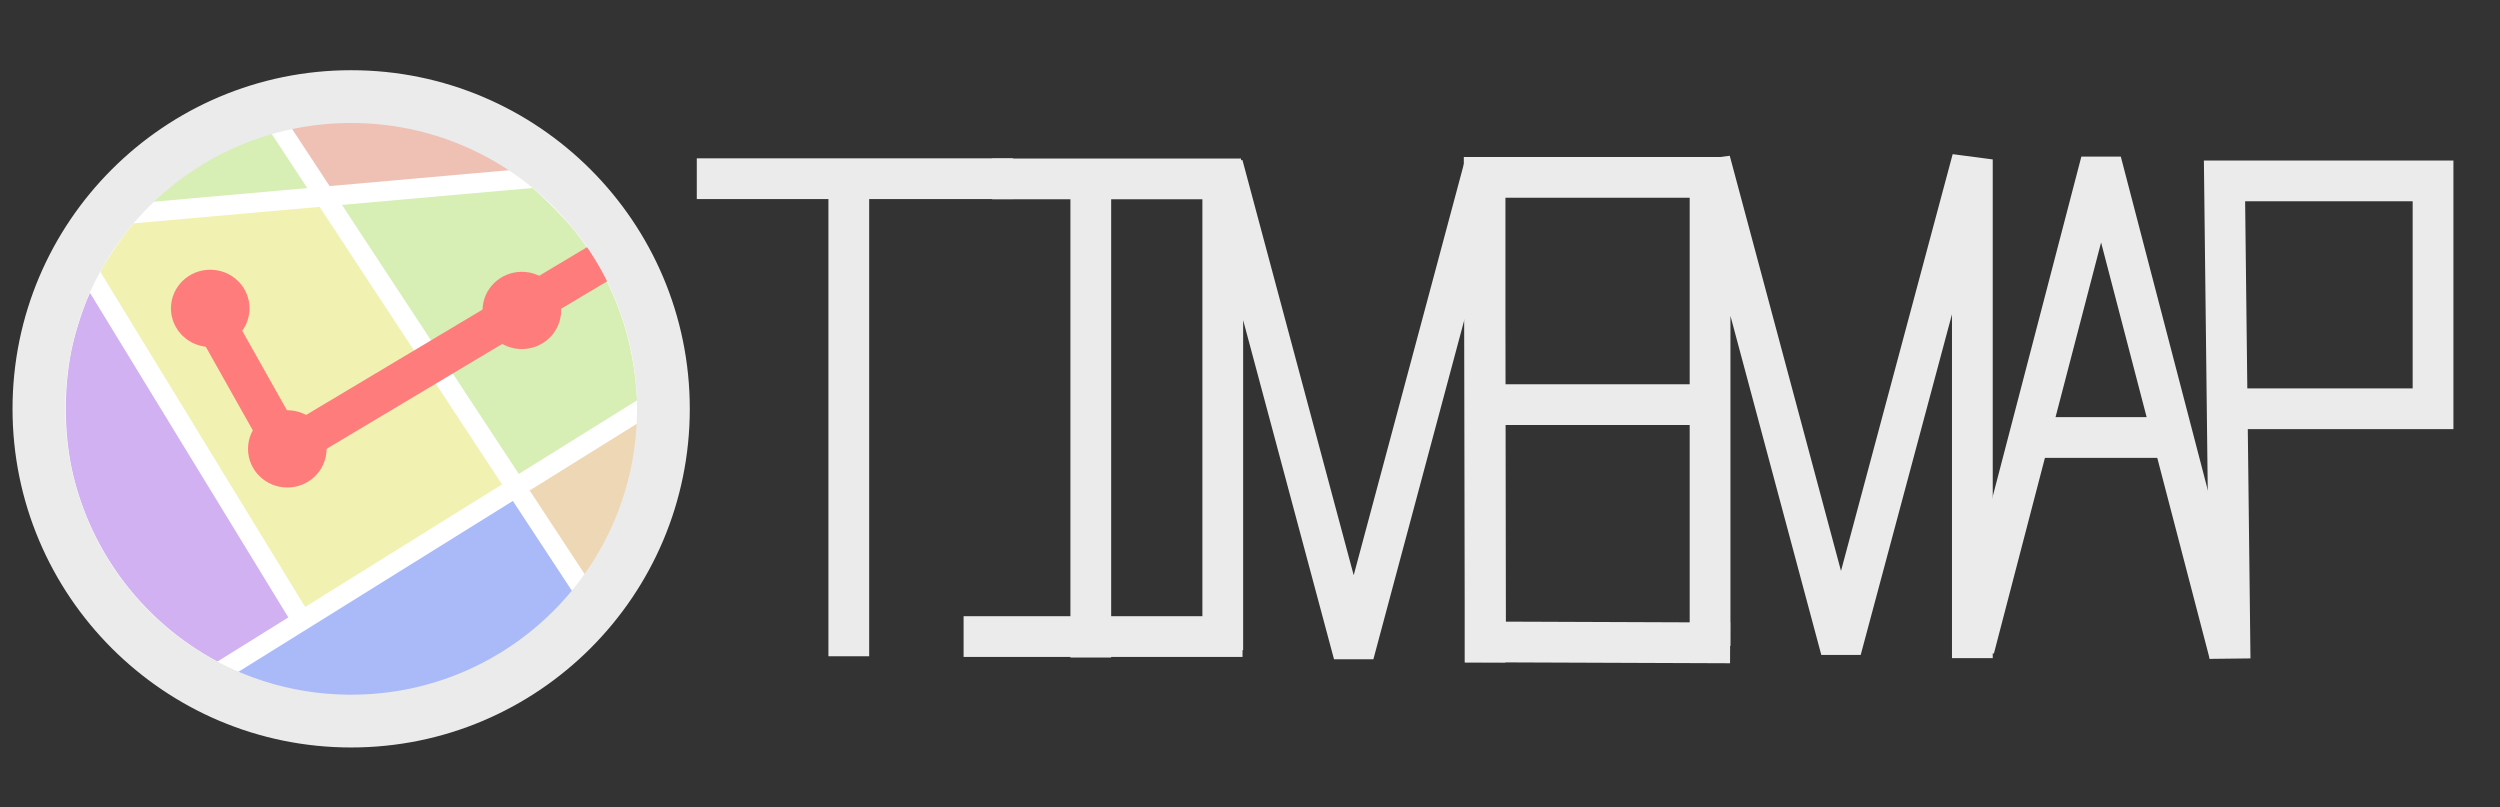 <?xml version="1.0" encoding="UTF-8" standalone="no"?>
<!-- Created with Inkscape (http://www.inkscape.org/) -->

<svg
   xmlns:dc="http://purl.org/dc/elements/1.1/"
   xmlns:cc="http://creativecommons.org/ns#"
   xmlns:rdf="http://www.w3.org/1999/02/22-rdf-syntax-ns#"
   xmlns:svg="http://www.w3.org/2000/svg"
   xmlns="http://www.w3.org/2000/svg"
   xmlns:sodipodi="http://sodipodi.sourceforge.net/DTD/sodipodi-0.dtd"
   xmlns:inkscape="http://www.inkscape.org/namespaces/inkscape"
   width="920mm"
   height="297mm"
   viewBox="0 0 920 297"
   version="1.1"
   id="svg8"
   inkscape:export-filename="D:\SoftwareStudio\timemap\favicon.png"
   inkscape:export-xdpi="96"
   inkscape:export-ydpi="96"
   inkscape:version="0.92.1 r15371"
   sodipodi:docname="logo.svg">
  <rect x="0" y="0" width="920" height="297" fill="#333333" stroke="none"/>
  <defs
     id="defs2">
    <inkscape:perspective
       sodipodi:type="inkscape:persp3d"
       inkscape:vp_x="0 : 148.5 : 1"
       inkscape:vp_y="0 : 1000 : 0"
       inkscape:vp_z="210.00001 : 148.5 : 1"
       inkscape:persp3d-origin="105.00001 : 99 : 1"
       id="perspective4572" />
  </defs>
  <sodipodi:namedview
     id="base"
     pagecolor="#ffffff"
     bordercolor="#666666"
     borderopacity="1.0"
     inkscape:pageopacity="0.0"
     inkscape:pageshadow="2"
     inkscape:zoom="0.24748737"
     inkscape:cx="1273.2636"
     inkscape:cy="790.36459"
     inkscape:document-units="mm"
     inkscape:current-layer="g4611"
     showgrid="false"
     inkscape:window-width="1366"
     inkscape:window-height="705"
     inkscape:window-x="-8"
     inkscape:window-y="-8"
     inkscape:window-maximized="1" />
  <g
     inkscape:label="圖層 1"
     inkscape:groupmode="layer"
     id="layer1">
    <g
       id="g4611"
       transform="matrix(1.214,0,0,1.214,0.85,-14.598)">
      <path
         inkscape:connector-curvature="0"
         id="path4543"
         d="M 93.758,224.101 C 63.066,219.959 35.327,198.808 23.019,170.161 8.649,136.714 16.309,97.057 42.077,71.5 59.808,53.915 81.129,45.002 105.469,45.002 c 25.282,0 48.192,9.705 65.38,27.695 10.593,11.087 17.702,23.825 22.094,39.589 2.017,7.237 2.158,8.743 2.126,22.681 -0.031,13.629 -0.215,15.598 -2.115,22.611 -9.005,33.246 -35.457,58.277 -69.162,65.449 -7.056,1.501 -22.719,2.062 -30.034,1.075 z"
         style="fill:#ffffff;fill-opacity:1;stroke:none;stroke-width:35.636;stroke-miterlimit:4;stroke-dasharray:none;stroke-opacity:1" />
      <path
         inkscape:connector-curvature="0"
         id="path4544"
         d="M 91.538,59.509 C 87.76,53.728 84.613,48.751 84.545,48.45 84.268,47.213 96.865,45.408 105.78,45.407 c 19.456,-0.002 38.867,6.443 54.275,18.021 0.823,0.618 0.955,0.868 0.529,1.002 -0.312,0.098 -13.579,1.31 -29.482,2.693 -15.903,1.383 -29.766,2.601 -30.805,2.706 l -1.89,0.192 z"
         style="fill:#eec1b4;fill-opacity:1;stroke:none;stroke-width:11.429;stroke-miterlimit:4;stroke-dasharray:none;stroke-opacity:1" />
      <path
         inkscape:connector-curvature="0"
         id="path4548"
         d="m 42.728,70.963 c 7.358,-7.111 14.346,-12.001 23.552,-16.478 4.741,-2.306 14.403,-6.016 14.677,-5.636 1.495,2.071 13.868,21.244 13.772,21.34 -0.124,0.124 -55.263,5.101 -56.074,5.061 -0.19,-0.009 1.643,-1.939 4.073,-4.287 z"
         style="fill:#d7eeb4;fill-opacity:1;stroke:none;stroke-width:11.429;stroke-miterlimit:4;stroke-dasharray:none;stroke-opacity:1" />
      <path
         inkscape:connector-curvature="0"
         id="path4540"
         d="m 97.462,226.218 c -0.52,-0.075 -2.458,-0.325 -4.306,-0.556 -4.327,-0.54 -10.36,-1.908 -14.942,-3.387 -4.356,-1.407 -11.746,-4.469 -11.746,-4.868 0,-0.157 19.093,-12.167 42.428,-26.689 23.335,-14.522 43.302,-26.957 44.371,-27.634 l 1.943,-1.231 10.112,15.388 c 5.562,8.463 10.182,15.643 10.267,15.956 0.215,0.789 -6.896,8.22 -11.6,12.125 -8.777,7.284 -19.31,13.162 -29.673,16.56 -10.31,3.381 -18.193,4.606 -29.093,4.524 -3.748,-0.028 -7.24,-0.113 -7.76,-0.188 z"
         style="fill:#aabaf8;fill-opacity:1;stroke:none;stroke-width:11.429;stroke-miterlimit:4;stroke-dasharray:none;stroke-opacity:1" />
      <path
         inkscape:connector-curvature="0"
         id="path4550"
         d="m 167.959,175.719 c -5.354,-8.157 -9.797,-15.003 -9.873,-15.214 -0.116,-0.321 36.325,-23.289 37.923,-23.902 0.441,-0.169 0.491,0.361 0.296,3.153 -1.08,15.46 -4.237,26.851 -10.884,39.265 -1.939,3.621 -7.07,11.528 -7.481,11.528 -0.135,0 -4.626,-6.674 -9.981,-14.831 z"
         style="fill:#eed7b4;fill-opacity:1;stroke:none;stroke-width:11.429;stroke-miterlimit:4;stroke-dasharray:none;stroke-opacity:1" />
      <path
         inkscape:connector-curvature="0"
         id="path4798"
         d="m 45.072,187.961 c -9.389,-16.051 -15.609,-27.113 -15.609,-27.761 0,-0.537 14.153,-9.098 27.735,-16.778 5.94,-3.358 4.828,-3.989 10.792,6.12 2.183,3.699 4.221,6.731 4.53,6.737 0.435,0.009 7.671,-4.245 16.914,-9.942 0.204,-0.126 0.843,0.839 1.42,2.144 0.577,1.305 1.56,2.646 2.184,2.979 0.624,0.334 1.011,0.806 0.861,1.049 -0.15,0.243 -3.585,2.407 -7.632,4.808 -4.047,2.401 -7.941,4.808 -8.653,5.349 l -1.294,0.982 4.1,6.987 c 2.255,3.843 4.1,7.219 4.1,7.503 0,0.65 -32.13,19.845 -33.217,19.845 -0.202,0 -3.006,-4.51 -6.231,-10.023 z"
         style="fill:none;fill-opacity:1;stroke:none;stroke-width:16.162;stroke-linecap:butt;stroke-linejoin:miter;stroke-miterlimit:4;stroke-dasharray:none;stroke-opacity:1" />
      <path
         inkscape:connector-curvature="0"
         id="path4828"
         d="M 129.143,115.458 C 114.224,92.762 101.984,74.02 101.944,73.809 c -0.045,-0.239 10.703,-1.349 28.465,-2.94 15.695,-1.406 28.82,-2.565 29.166,-2.574 0.906,-0.026 10.055,8.919 13.485,13.182 11.398,14.17 17.872,30.791 19.163,49.196 l 0.254,3.621 -18.004,11.215 c -9.902,6.168 -18.049,11.215 -18.104,11.215 -0.055,0 -12.307,-18.569 -27.226,-41.265 z"
         style="fill:#d7eeb4;fill-opacity:1;stroke:none;stroke-width:5.714;stroke-linecap:butt;stroke-linejoin:miter;stroke-miterlimit:4;stroke-dasharray:none;stroke-opacity:1" />
      <path
         inkscape:connector-curvature="0"
         id="path4832"
         d="M 60.507,146.384 C 43.447,118.466 29.493,95.382 29.497,95.086 29.513,93.931 36.136,83.952 39.212,80.446 L 40.639,78.82 65.964,76.583 c 13.928,-1.23 26.52,-2.343 27.981,-2.473 l 2.656,-0.237 27.771,42.249 c 15.274,23.237 27.821,42.45 27.883,42.696 0.062,0.246 -12.27,8.154 -27.403,17.574 -15.133,9.42 -28.823,17.942 -30.421,18.939 l -2.906,1.812 z"
         style="fill:#f1f1b1;fill-opacity:1;stroke:none;stroke-width:5.714;stroke-linecap:butt;stroke-linejoin:miter;stroke-miterlimit:4;stroke-dasharray:none;stroke-opacity:1" />
      <path
         inkscape:connector-curvature="0"
         id="path4834"
         d="m 63.06,211.374 c -20.944,-11.937 -36.085,-32.156 -41.634,-55.595 -2.907,-12.28 -2.907,-27.407 0,-39.688 1.599,-6.755 5.16,-16.521 5.77,-15.821 0.47,0.54 60.1,98.282 60.298,98.837 0.156,0.438 -8.727,6.199 -20.154,13.072 l -1.394,0.839 z"
         style="fill:#d1b1f1;fill-opacity:1;stroke:none;stroke-width:8.163;stroke-linecap:butt;stroke-linejoin:miter;stroke-miterlimit:4;stroke-dasharray:none;stroke-opacity:1" />
      <path
         inkscape:connector-curvature="0"
         id="path4521"
         d="M 168.577,65.301 32.128,77.396"
         style="fill:none;stroke:#ffffff;stroke-width:6;stroke-linecap:butt;stroke-linejoin:miter;stroke-miterlimit:4;stroke-dasharray:none;stroke-opacity:1" />
      <path
         inkscape:connector-curvature="0"
         id="path4519"
         d="M 81.643,47.158 178.027,193.812"
         style="fill:none;stroke:#ffffff;stroke-width:6;stroke-linecap:butt;stroke-linejoin:miter;stroke-miterlimit:4;stroke-dasharray:none;stroke-opacity:1" />
      <path
         inkscape:connector-curvature="0"
         id="path4515"
         d="M 201.88,131.004 57.79,220.713"
         style="fill:none;stroke:#ffffff;stroke-width:6;stroke-linecap:butt;stroke-linejoin:miter;stroke-miterlimit:4;stroke-dasharray:none;stroke-opacity:1" />
      <path
         inkscape:connector-curvature="0"
         id="path4830"
         d="M 24.568,91.759 91.092,200.616"
         style="fill:none;stroke:#ffffff;stroke-width:6;stroke-linecap:butt;stroke-linejoin:miter;stroke-miterlimit:4;stroke-dasharray:none;stroke-opacity:1" />
      <g
         style="stroke-width:12;stroke-miterlimit:4;stroke-dasharray:none"
         transform="translate(1.512,6.804)"
         id="g4846">
        <path
           style="fill:none;stroke:#ff7c7c;stroke-width:12;stroke-linecap:butt;stroke-linejoin:miter;stroke-miterlimit:4;stroke-dasharray:none;stroke-opacity:1"
           d="M 185.975,81.027 84.611,141.551 60.557,98.788 l 0.267,0.267"
           id="path4715"
           inkscape:connector-curvature="0"
           sodipodi:nodetypes="cccc" />
        <ellipse
           style="fill:#ff7c7c;fill-opacity:1;stroke:#ff7c7c;stroke-width:12;stroke-miterlimit:4;stroke-dasharray:none;stroke-opacity:1"
           id="path4668-5-1-5"
           cx="84.879"
           cy="141.284"
           rx="5.911"
           ry="5.71" />
        <ellipse
           style="fill:#ff7c7c;fill-opacity:1;stroke:#ff7c7c;stroke-width:12;stroke-miterlimit:4;stroke-dasharray:none;stroke-opacity:1"
           id="path4668-5-1-8"
           cx="155.972"
           cy="99.323"
           rx="5.911"
           ry="5.71" />
        <ellipse
           style="fill:#ff7c7c;fill-opacity:1;stroke:#ff7c7c;stroke-width:12;stroke-miterlimit:4;stroke-dasharray:none;stroke-opacity:1"
           id="path4668-5-1"
           cx="61.519"
           cy="98.691"
           rx="5.911"
           ry="5.71" />
      </g>
      <path
         inkscape:connector-curvature="0"
         id="path4511"
         d="m 105.746,37.309 c -54.435,-10e-7 -98.648,44.213 -98.648,98.648 -4e-6,54.435 44.213,98.65 98.648,98.65 54.435,0 98.65,-44.215 98.65,-98.65 -1e-5,-54.435 -44.215,-98.648 -98.65,-98.648 z m 0,8 c 50.112,2e-6 90.65,40.537 90.65,90.648 0,50.112 -40.539,90.65 -90.65,90.65 -50.112,0 -90.648,-40.539 -90.648,-90.65 2e-6,-50.112 40.537,-90.648 90.648,-90.648 z"
         style="color:#000000;font-style:normal;font-variant:normal;font-weight:normal;font-stretch:normal;font-size:medium;line-height:normal;font-family:sans-serif;font-variant-ligatures:normal;font-variant-position:normal;font-variant-caps:normal;font-variant-numeric:normal;font-variant-alternates:normal;font-feature-settings:normal;text-indent:0;text-align:start;text-decoration:none;text-decoration-line:none;text-decoration-style:solid;text-decoration-color:#000000;letter-spacing:normal;word-spacing:normal;text-transform:none;writing-mode:lr-tb;direction:ltr;text-orientation:mixed;dominant-baseline:auto;baseline-shift:baseline;text-anchor:start;white-space:normal;shape-padding:0;clip-rule:nonzero;display:inline;overflow:visible;visibility:visible;opacity:1;isolation:auto;mix-blend-mode:normal;color-interpolation:sRGB;color-interpolation-filters:linearRGB;solid-color:#000000;solid-opacity:1;vector-effect:none;fill:#0b000d;fill-opacity:1;fill-rule:nonzero;stroke:#ebebeb;stroke-width:8;stroke-linecap:butt;stroke-linejoin:miter;stroke-miterlimit:4;stroke-dasharray:none;stroke-dashoffset:0;stroke-opacity:1;color-rendering:auto;image-rendering:auto;shape-rendering:auto;text-rendering:auto;enable-background:accumulate" />
    </g>
    <g
       id="g4635">
      <path
         inkscape:connector-curvature="0"
         id="path4549"
         d="m 256.419,65.754 c 114.717,0 116.417,0 116.417,0"
         style="fill:none;stroke:#ebebeb;stroke-width:15;stroke-linecap:butt;stroke-linejoin:bevel;stroke-miterlimit:4;stroke-dasharray:none;stroke-opacity:1" />
      <path
         inkscape:connector-curvature="0"
         id="path4551"
         d="M 312.359,66.51 V 241.494"
         style="fill:none;stroke:#ebebeb;stroke-width:15;stroke-linecap:butt;stroke-linejoin:bevel;stroke-miterlimit:4;stroke-dasharray:none;stroke-opacity:1" />
      <path
         inkscape:connector-curvature="0"
         id="path4553"
         d="m 365.125,65.83 h 91.578"
         style="fill:none;stroke:#ebebeb;stroke-width:15;stroke-linecap:butt;stroke-linejoin:bevel;stroke-miterlimit:4;stroke-dasharray:none;stroke-opacity:1" />
      <path
         inkscape:connector-curvature="0"
         id="path4561"
         d="M 401.411,65.074 V 241.967"
         style="fill:none;stroke:#ebebeb;stroke-width:15;stroke-linecap:butt;stroke-linejoin:bevel;stroke-miterlimit:4;stroke-dasharray:none;stroke-opacity:1" />
      <path
         inkscape:connector-curvature="0"
         id="path4563"
         d="M 354.602,234.256 H 457.253"
         style="fill:none;stroke:#ebebeb;stroke-width:15;stroke-linecap:butt;stroke-linejoin:bevel;stroke-miterlimit:4;stroke-dasharray:none;stroke-opacity:1" />
      <path
         inkscape:connector-curvature="0"
         id="path4565"
         d="M 449.978,239.245 V 60.84 L 498.161,240.662 546.503,60.249 V 243.781"
         style="fill:none;stroke:#ebebeb;stroke-width:15;stroke-linecap:butt;stroke-linejoin:bevel;stroke-miterlimit:4;stroke-dasharray:none;stroke-opacity:1" />
      <path
         sodipodi:nodetypes="cccc"
         inkscape:connector-curvature="0"
         id="path4567"
         d="m 636.687,236.578 -90.03,-0.347 -0.456,-170.963 h 90.265"
         style="fill:none;stroke:#ebebeb;stroke-width:15;stroke-linecap:butt;stroke-linejoin:miter;stroke-miterlimit:4;stroke-dasharray:none;stroke-opacity:1" />
      <path
         inkscape:connector-curvature="0"
         id="path4569"
         d="m 548.744,148.909 h 77.436"
         style="fill:none;stroke:#ebebeb;stroke-width:15;stroke-linecap:butt;stroke-linejoin:bevel;stroke-miterlimit:4;stroke-dasharray:none;stroke-opacity:1" />
      <path
         inkscape:connector-curvature="0"
         id="path4565-5"
         d="M 629.305,237.668 V 59.264 L 677.488,239.085 725.83,58.672 V 242.204"
         style="fill:none;stroke:#ebebeb;stroke-width:15;stroke-linecap:butt;stroke-linejoin:bevel;stroke-miterlimit:4;stroke-dasharray:none;stroke-opacity:1" />
      <path
         sodipodi:nodetypes="ccc"
         inkscape:connector-curvature="0"
         id="path4586"
         d="M 726.49,238.641 773.198,59.512 820.407,240.51"
         style="fill:none;stroke:#ebebeb;stroke-width:15;stroke-linecap:butt;stroke-linejoin:bevel;stroke-miterlimit:4;stroke-dasharray:none;stroke-opacity:1" />
      <path
         inkscape:connector-curvature="0"
         id="path4588"
         d="m 752.193,161.004 h 43.845 v 0"
         style="fill:none;stroke:#ebebeb;stroke-width:15;stroke-linecap:butt;stroke-linejoin:bevel;stroke-miterlimit:4;stroke-dasharray:none;stroke-opacity:1" />
      <path
         sodipodi:nodetypes="ccccc"
         inkscape:connector-curvature="0"
         id="path4590"
         d="M 820.675,242.38 818.621,66.564 h 76.74 V 150.421 h -76.74"
         style="fill:none;stroke:#ebebeb;stroke-width:15;stroke-linecap:butt;stroke-linejoin:miter;stroke-miterlimit:4;stroke-dasharray:none;stroke-opacity:1" />
    </g>
  </g>
</svg>
